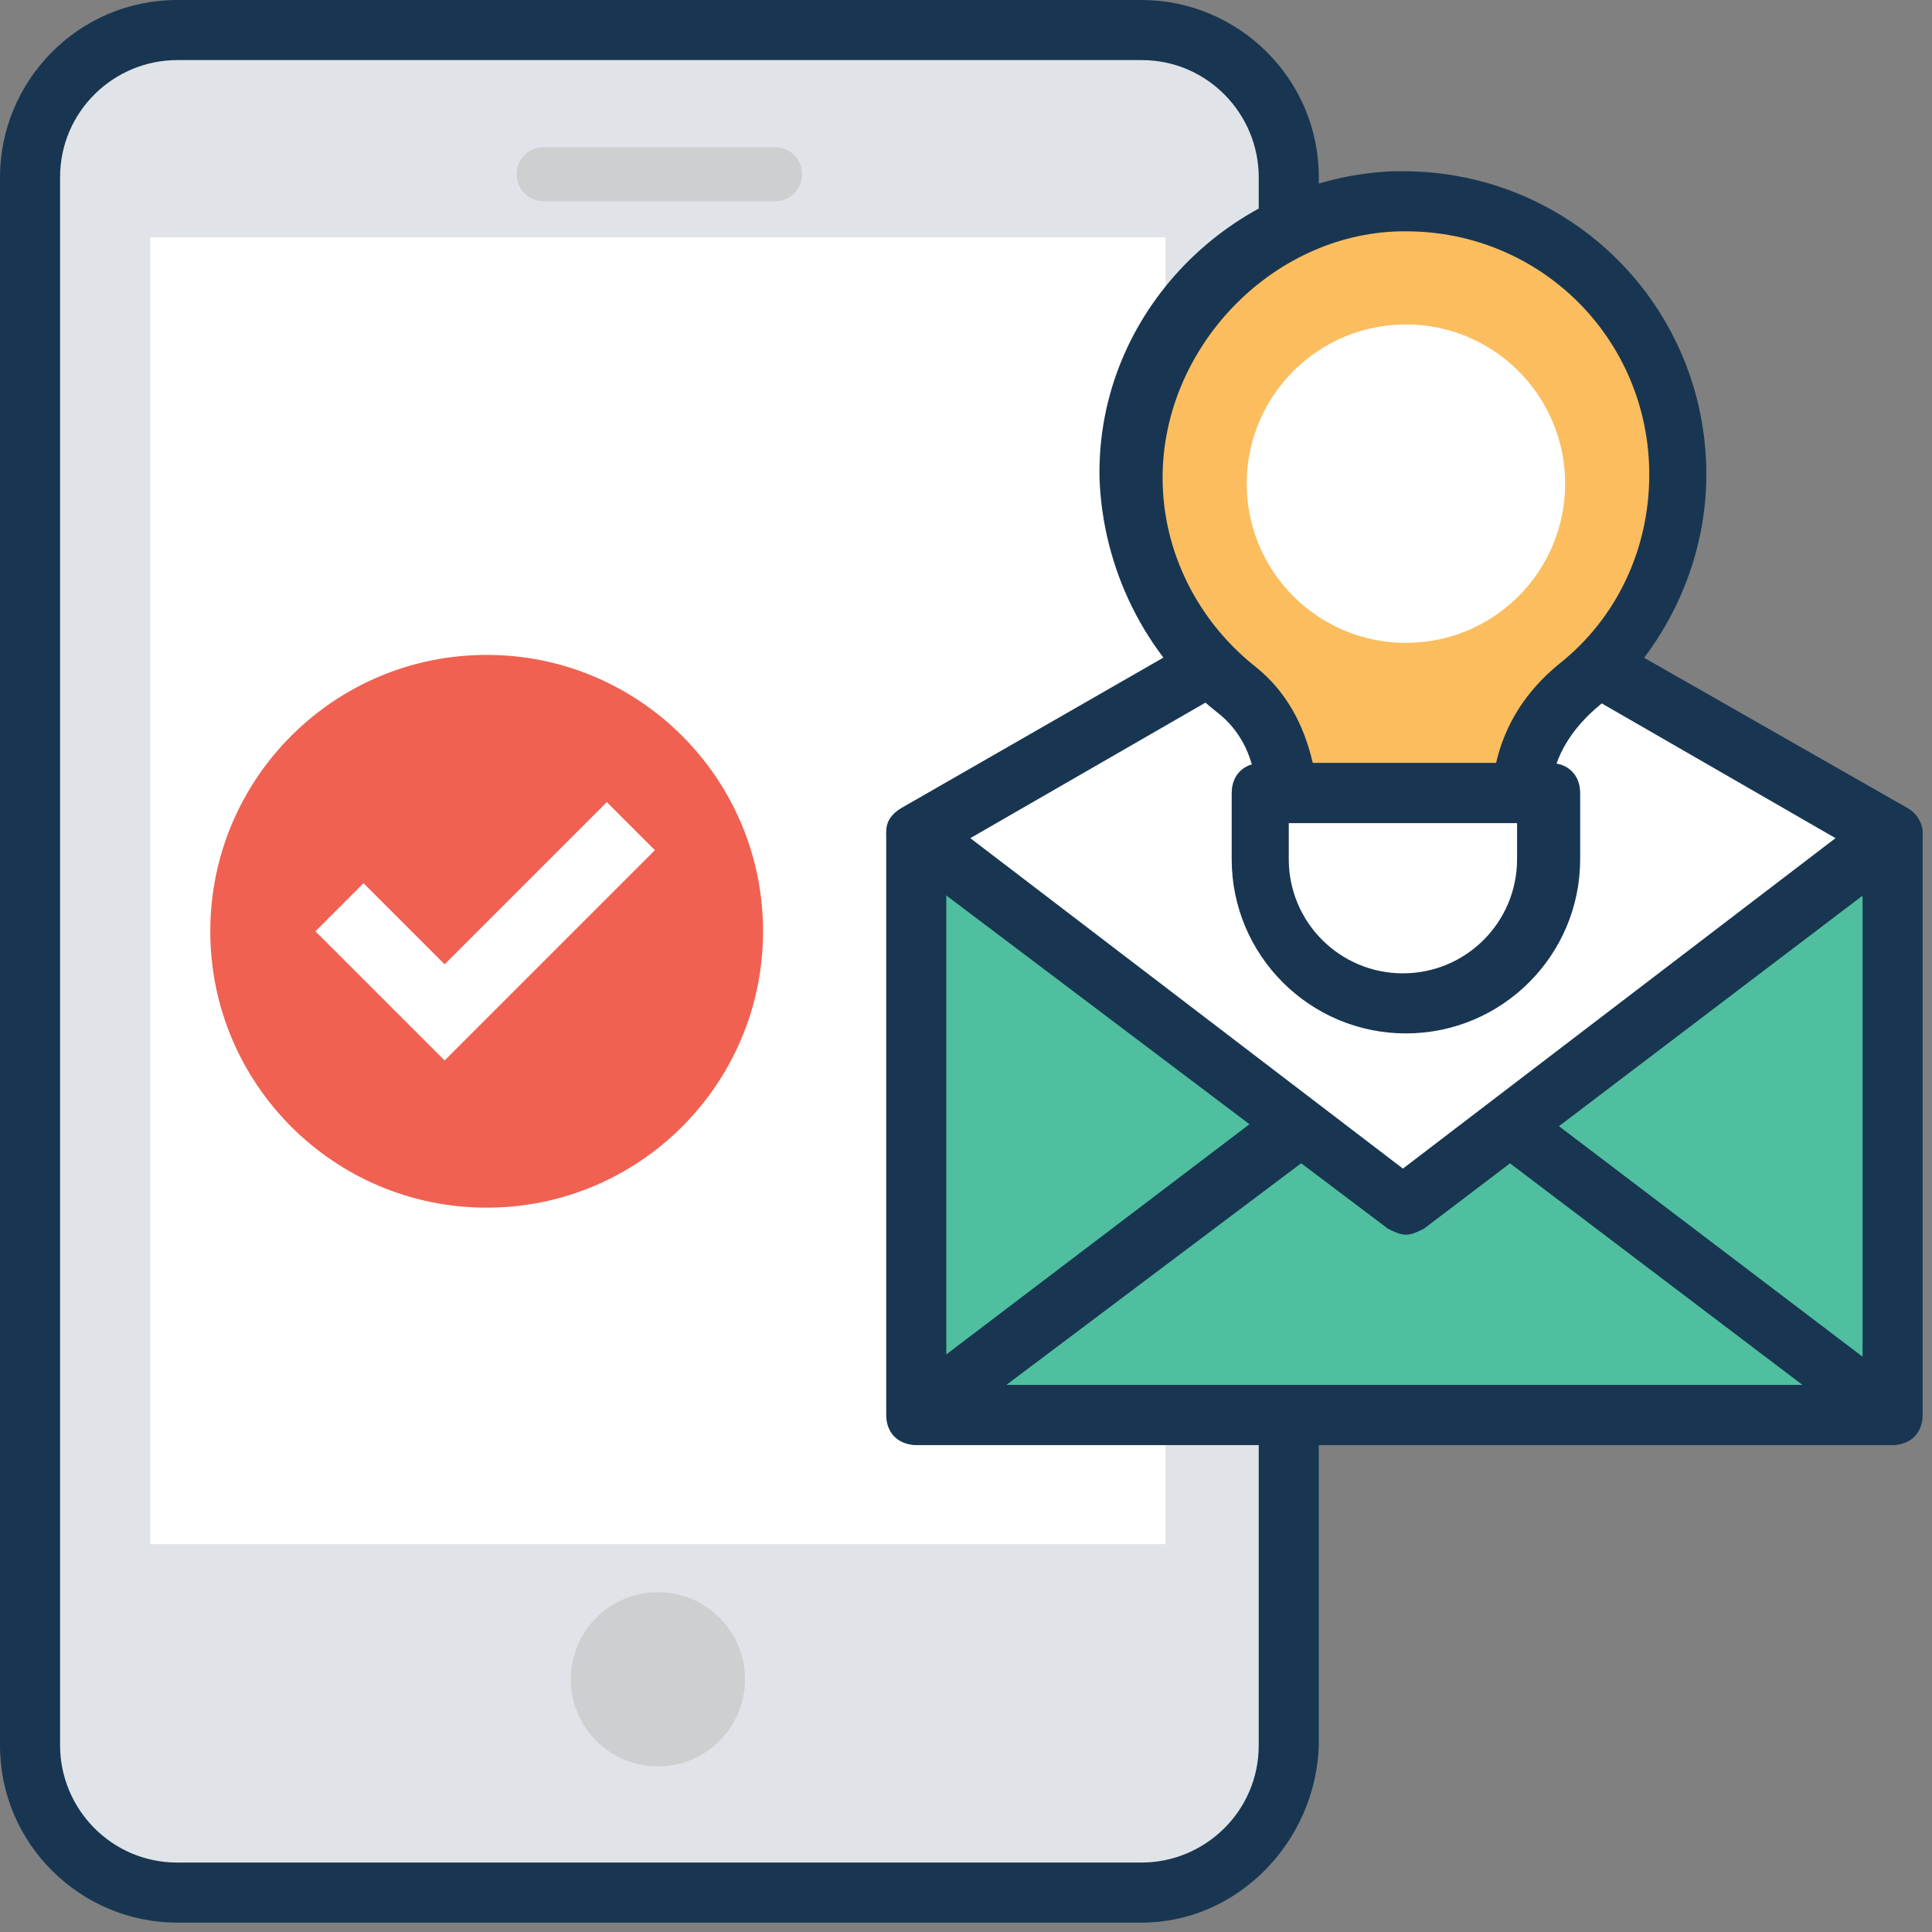 <?xml version="1.0" encoding="UTF-8" standalone="no"?>
<!DOCTYPE svg PUBLIC "-//W3C//DTD SVG 1.1//EN" "http://www.w3.org/Graphics/SVG/1.1/DTD/svg11.dtd">
<svg width="100%" height="100%" viewBox="0 0 77 77" version="1.1" xmlns="http://www.w3.org/2000/svg" xmlns:xlink="http://www.w3.org/1999/xlink" xml:space="preserve" xmlns:serif="http://www.serif.com/" style="fill-rule:evenodd;clip-rule:evenodd;stroke-linejoin:round;stroke-miterlimit:1.414;">
    <rect x="0" y="0" width="77" height="77" fill="#808080" stroke="none"/>
    <g transform="matrix(1,0,0,1,-805.5,-249.728)">
        <g transform="matrix(0.152,0,0,0.152,805.5,249.728)">
            <path d="M299.323,7.877L46.474,7.877C25.206,7.877 7.877,25.206 7.877,46.474L7.877,457.649C7.877,478.917 25.206,496.246 46.474,496.246L299.323,496.246C320.591,496.246 337.92,478.917 337.92,457.649L337.92,46.474C337.132,25.206 320.591,7.877 299.323,7.877Z" style="fill:rgb(224,228,232);fill-rule:nonzero;"/>
            <path d="M299.323,504.123L46.474,504.123C21.268,504.123 0,483.643 0,457.649L0,46.474C0,21.268 20.48,0 46.474,0L299.323,0C324.529,0 345.797,20.48 345.797,46.474L345.797,457.649C345.009,482.855 324.529,504.123 299.323,504.123ZM46.474,15.754C29.932,15.754 15.754,29.145 15.754,46.474L15.754,457.649C15.754,474.191 29.145,488.369 46.474,488.369L299.323,488.369C315.865,488.369 330.043,474.978 330.043,457.649L330.043,46.474C330.043,29.932 316.652,15.754 299.323,15.754L46.474,15.754Z" style="fill:rgb(24,54,81);fill-rule:nonzero;"/>
            <rect x="39.385" y="62.228" width="266.24" height="342.646" style="fill:white;"/>
            <circle cx="172.505" cy="440.32" r="22.843" style="fill:rgb(206,207,208);"/>
            <path d="M203.225,38.597L142.573,38.597C138.635,38.597 135.484,41.748 135.484,45.686C135.484,49.624 138.635,52.775 142.573,52.775L203.225,52.775C207.163,52.775 210.314,49.624 210.314,45.686C210.314,41.748 207.163,38.597 203.225,38.597Z" style="fill:rgb(206,207,208);fill-rule:nonzero;"/>
            <rect x="240.246" y="218.978" width="256" height="152.025" style="fill:rgb(79,191,159);"/>
            <path d="M496.246,378.88L240.246,378.88C235.52,378.88 232.369,375.729 232.369,371.003L232.369,218.978C232.369,214.252 235.52,211.101 240.246,211.101L496.246,211.101C500.972,211.101 504.123,214.252 504.123,218.978L504.123,371.003C504.123,375.729 500.972,378.88 496.246,378.88ZM248.123,363.126L488.369,363.126L488.369,226.855L248.123,226.855L248.123,363.126Z" style="fill:rgb(24,54,81);fill-rule:nonzero;"/>
            <path d="M496.246,371.003L368.64,274.117L240.246,371.003L496.246,371.003Z" style="fill:rgb(79,191,159);fill-rule:nonzero;"/>
            <path d="M496.246,378.88L240.246,378.88C237.095,378.88 233.944,376.517 233.157,373.366C232.369,370.215 233.157,366.277 235.52,364.701L363.126,267.815C366.277,265.452 370.215,265.452 372.578,267.815L500.184,364.701C502.547,367.064 504.122,370.215 502.547,373.366C502.548,376.517 499.397,378.88 496.246,378.88ZM263.877,363.126L472.615,363.126L368.64,284.357L263.877,363.126Z" style="fill:rgb(24,54,81);fill-rule:nonzero;"/>
            <path d="M496.246,218.978L368.64,145.723L240.246,218.978L368.64,315.865L496.246,218.978Z" style="fill:white;fill-rule:nonzero;"/>
            <path d="M368.64,323.742C367.065,323.742 365.489,322.954 363.914,322.167L235.52,225.28C233.157,223.705 232.369,221.342 232.369,218.191C232.369,215.04 233.944,213.465 236.307,211.889L363.913,138.634C366.276,137.059 369.427,137.059 371.79,138.634L500.184,211.889C502.547,213.464 504.122,215.827 504.122,218.191C504.122,220.554 503.334,223.705 500.971,225.28L373.365,322.166C371.791,322.954 370.215,323.742 368.64,323.742ZM254.425,219.766L367.853,306.412L481.281,219.766L367.853,154.388L254.425,219.766Z" style="fill:rgb(24,54,81);fill-rule:nonzero;"/>
            <path d="M366.277,52.775C327.68,53.563 296.172,86.646 296.96,125.243C296.96,148.086 307.988,167.778 324.529,181.169C333.194,187.471 337.132,197.711 337.92,208.738L400.148,208.738C400.148,197.71 405.662,187.47 414.326,180.381C430.08,166.99 441.108,147.298 441.108,124.455C440.32,84.283 406.449,51.2 366.277,52.775Z" style="fill:rgb(251,189,94);fill-rule:nonzero;"/>
            <path d="M399.36,215.828L337.132,215.828C333.194,215.828 329.255,212.677 329.255,207.951C329.255,199.286 325.317,191.409 319.015,186.683C300.11,171.717 289.083,148.874 288.295,125.243C287.507,81.92 322.953,46.474 365.489,44.898L367.852,44.898C411.963,44.898 447.409,80.344 447.409,124.455C447.409,148.086 436.381,170.929 418.264,185.895C411.175,192.197 407.236,199.286 406.449,207.95C407.237,212.677 403.298,215.828 399.36,215.828ZM344.222,200.074L392.271,200.074C394.634,189.834 400.148,181.169 408.813,174.08C423.779,162.265 432.444,144.148 432.444,124.455C432.444,89.009 404.087,60.652 368.641,60.652L367.066,60.652C333.195,61.44 304.838,91.372 304.838,125.243C304.838,144.935 314.29,163.052 329.256,174.868C337.132,181.169 341.858,189.834 344.222,200.074Z" style="fill:rgb(24,54,81);fill-rule:nonzero;"/>
            <path d="M330.043,207.951L330.043,225.28C330.043,246.548 347.372,263.089 367.852,263.089C389.12,263.089 405.661,245.76 405.661,225.28L405.661,207.951L330.043,207.951Z" style="fill:white;fill-rule:nonzero;"/>
            <path d="M368.64,270.966C343.434,270.966 322.954,250.486 322.954,225.28L322.954,207.951C322.954,203.225 326.105,200.074 330.831,200.074L406.449,200.074C411.175,200.074 414.326,203.225 414.326,207.951L414.326,225.28C414.326,250.486 393.846,270.966 368.64,270.966ZM337.92,215.828L337.92,225.28C337.92,241.822 351.311,255.212 367.852,255.212C384.394,255.212 397.784,241.821 397.784,225.28L397.784,215.828L337.92,215.828Z" style="fill:rgb(24,54,81);fill-rule:nonzero;"/>
            <circle cx="368.64" cy="126.818" r="41.748" style="fill:white;"/>
            <circle cx="127.606" cy="244.185" r="72.468" style="fill:rgb(240,97,81);"/>
            <path d="M116.578,278.055L82.708,244.185L95.311,231.582L116.578,252.849L159.114,210.314L171.717,222.917L116.578,278.055Z" style="fill:white;fill-rule:nonzero;"/>
        </g>
    </g>
</svg>
